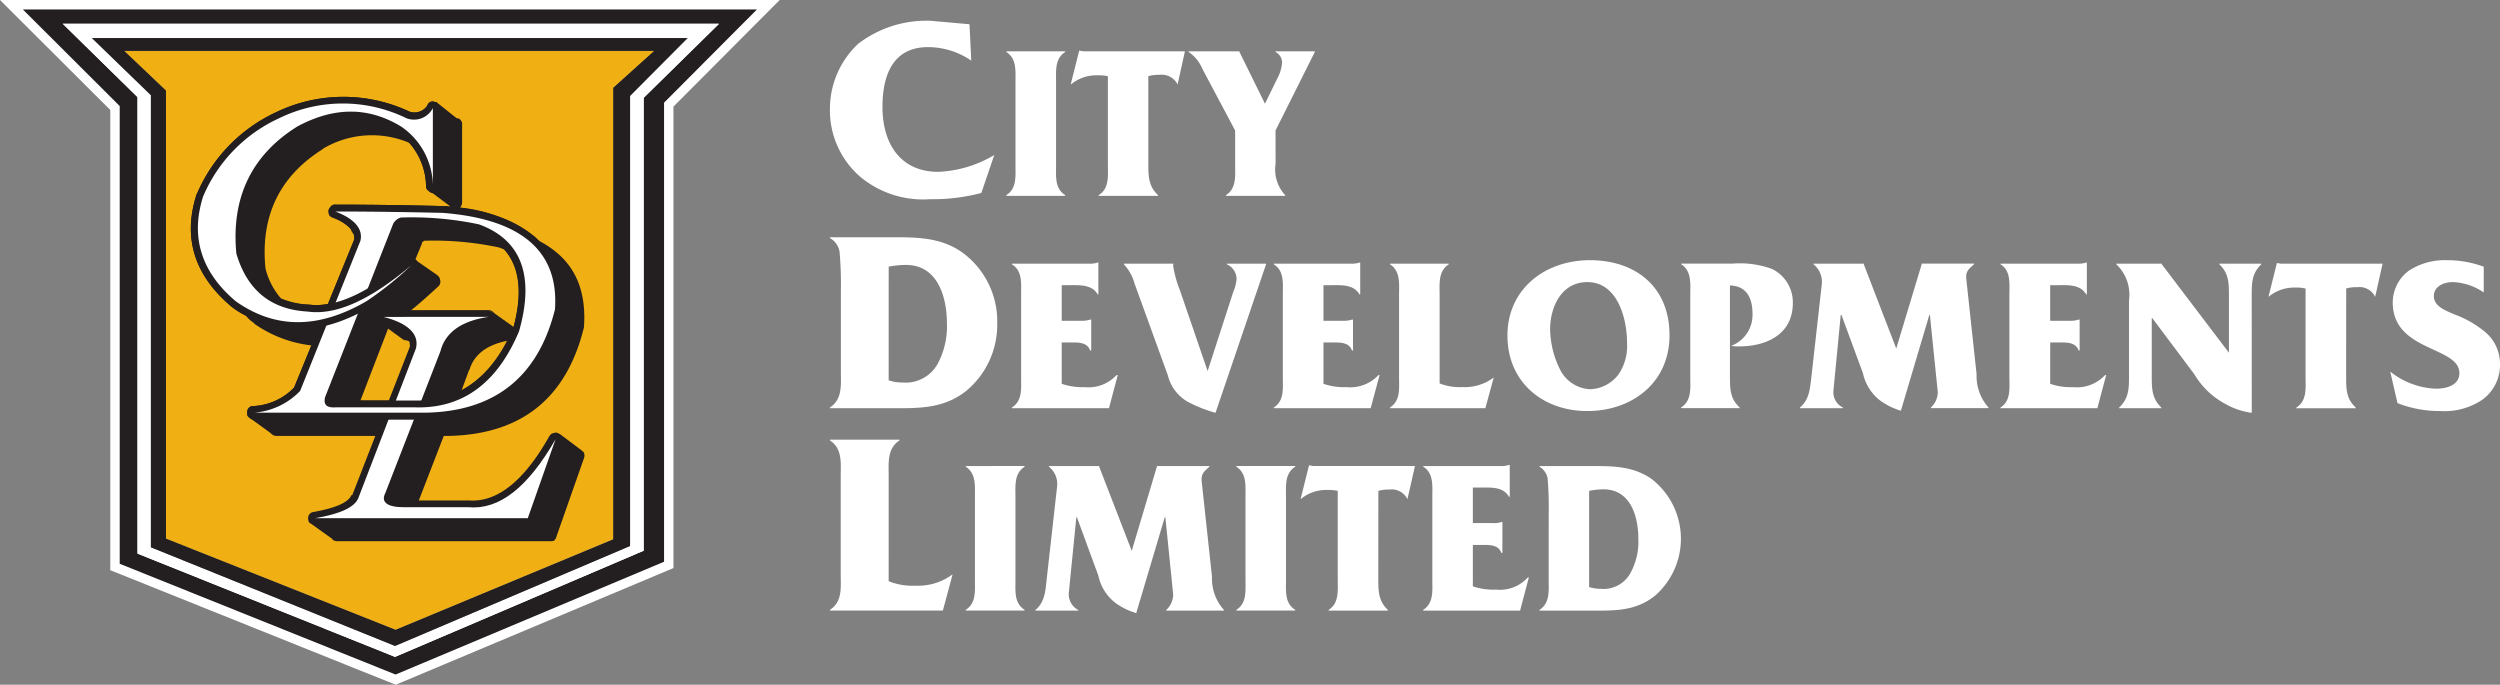 <svg xmlns="http://www.w3.org/2000/svg" xmlns:xlink="http://www.w3.org/1999/xlink" width="243.593" height="66.72" viewBox="0 0 243.593 66.72"><rect x="0" y="0" width="243.593" height="66.72" fill="#808080" stroke="none"/><defs><clipPath id="a"><rect width="243.593" height="66.72" fill="none"/></clipPath></defs><g transform="translate(0 0)" clip-path="url(#a)"><path d="M59.073,1.476l-3.814-.338a10.916,10.916,0,0,0-7.04,2.251,8.691,8.691,0,0,0-2.744,6.354,8.548,8.548,0,0,0,2.979,6.617,9.556,9.556,0,0,0,6.764,2.164,18.661,18.661,0,0,0,5.008-.606l1.263-3.7a11.553,11.553,0,0,1-5.457,1.64c-3.756,0-5.438-2.836-5.438-6.313,0-3.073.992-5.84,4.442-5.84A7.487,7.487,0,0,1,59.246,5.02Z" transform="translate(35.391 0.886)" fill="#fff" fill-rule="evenodd"/><path d="M59.987,5.872c0-1.113-.151-2.326.889-3v-.06H55.141v.06c1.04.674.891,1.887.891,3v7.984c0,1.117.149,2.317-.891,2.97v.068h5.735v-.068c-1.04-.653-.889-1.853-.889-2.97Z" transform="translate(42.913 2.188)" fill="#fff" fill-rule="evenodd"/><path d="M66.233,5.263a3.635,3.635,0,0,1,1.088-.128,1.724,1.724,0,0,1,1.762.939L69.8,2.843H59.908L59.5,2.772l-.832,3.3.151-.1a3.835,3.835,0,0,1,2.4-.791,4.553,4.553,0,0,1,1.074.084v8.594c0,1.117.16,2.347-.9,3v.068h5.79v-.068c-.916-.85-.948-1.816-.948-3.037Z" transform="translate(45.656 2.157)" fill="#fff" fill-rule="evenodd"/><path d="M73.6,10.525,77.43,2.871v-.06H73.587v.06A1.149,1.149,0,0,1,74.231,4a3.831,3.831,0,0,1-.471,1.483L72.572,7.916,70.086,2.871v-.06h-4.96v.06a3.706,3.706,0,0,1,1.35,1.657l3.19,6v3.292c0,1.113.139,2.356-.9,3.011v.068h5.776v-.068a3.676,3.676,0,0,1-.937-3.053Z" transform="translate(50.684 2.188)" fill="#fff" fill-rule="evenodd"/><path d="M46.542,26.034c0,1.314.171,2.76-1.067,3.548v.073h5.678c2.822,0,5.349.128,7.645-1.723a8.364,8.364,0,0,0,2.977-6.515,8.3,8.3,0,0,0-3.411-6.942C56.111,12.881,53.541,13,50.82,13H45.475v.073a1.931,1.931,0,0,1,.935,1.295,37.28,37.28,0,0,1,.132,3.9ZM51.2,15.861a9.62,9.62,0,0,1,1.675-.167c3.1,0,4,3.11,4,5.722a7.679,7.679,0,0,1-.871,3.85,3.546,3.546,0,0,1-3.446,1.885,3.992,3.992,0,0,1-1.36-.215Z" transform="translate(35.391 10.119)" fill="#fff" fill-rule="evenodd"/><path d="M60.3,22.173H61c.795,0,1.762-.084,2.07.777h.107V19.943h-.107a2.265,2.265,0,0,1-.806.116H60.3V16.591h.663c1.046,0,2.269-.1,2.852.905h.059v-3.11h-.059a2.43,2.43,0,0,1-.907.107H55.444v.064c1.051.637.9,1.878.9,2.97v8.013c0,1.111.149,2.315-.9,2.973v.066h9.462l.854-3.228h-.116a3.72,3.72,0,0,1-3.114,1.174A6.189,6.189,0,0,1,60.3,26.2Z" transform="translate(43.149 11.196)" fill="#fff" fill-rule="evenodd"/><path d="M69.745,24.912l-2.7-7.874a10.845,10.845,0,0,1-.663-2.417l.023-.11v-.064H61.579v.064a4.379,4.379,0,0,1,1.046,1.876l3.249,8.957a4.066,4.066,0,0,0,1.945,2.568,13.547,13.547,0,0,0,2.694,1.069l4.924-14.47v-.064H71.614v.064a1.575,1.575,0,0,1,.951,1.424,3.813,3.813,0,0,1-.308,1.22Z" transform="translate(47.923 11.243)" fill="#fff" fill-rule="evenodd"/><path d="M74.639,22.173h.706c.775,0,1.766-.084,2.072.777h.1V19.943h-.1a2.344,2.344,0,0,1-.806.116H74.639V16.591h.674c1.051,0,2.265-.1,2.84.905h.066v-3.11h-.066a2.378,2.378,0,0,1-.9.107H69.793v.064c1.042.637.886,1.878.886,2.97v8.013c0,1.111.156,2.315-.886,2.973v.066h9.444l.87-3.228H80a3.762,3.762,0,0,1-3.123,1.174,6.173,6.173,0,0,1-2.237-.322Z" transform="translate(54.316 11.196)" fill="#fff" fill-rule="evenodd"/><path d="M81,17.533c0-1.133-.151-2.353.893-3.023v-.064H76.163v.064c1.038.67.884,1.89.884,3v7.977c0,1.113.155,2.317-.884,2.973v.068h9.295l.814-2.991a4.638,4.638,0,0,1-3.03.935A5.332,5.332,0,0,1,81,26.115Z" transform="translate(59.273 11.243)" fill="#fff" fill-rule="evenodd"/><path d="M82.6,21.6c0,4.5,3.4,7.355,7.785,7.355,4.316,0,8.007-2.726,8.007-7.381,0-4.711-3.292-7.317-7.767-7.317-4.323,0-8.025,2.772-8.025,7.344m4.158-.59c0-2.2,1.1-4.62,3.628-4.62,2.915,0,3.866,3.491,3.866,5.918a4.908,4.908,0,0,1-.782,3.009,3.593,3.593,0,0,1-2.843,1.512,3.457,3.457,0,0,1-2.868-1.853,9.079,9.079,0,0,1-1-3.965" transform="translate(64.281 11.095)" fill="#fff" fill-rule="evenodd"/><path d="M96.87,16.571c1.657.053,2.2,1.264,2.2,2.785a3.227,3.227,0,0,1-2.073,3.1,3.818,3.818,0,0,0,.775.053c2.651,0,5.225-1.174,5.225-4.216a3.614,3.614,0,0,0-2.024-3.329,9.152,9.152,0,0,0-3.825-.523H92.119v.064c1.037.67.886,1.89.886,3v7.958c0,1.11.151,2.337-.886,2.993v.068h5.692v-.068c-.932-.857-.941-1.81-.941-3.034Z" transform="translate(71.691 11.242)" fill="#fff" fill-rule="evenodd"/><path d="M108.013,22.716l-3.163-8.207v-.062H99.956v.062a2.22,2.22,0,0,1,.8,1.979l-1.01,8.982c-.146,1.158-.19,2.226-1.124,3v.06h4.2v-.06a1.654,1.654,0,0,1-.93-1.65l.713-7.374h.071l2.093,5.678a4.554,4.554,0,0,0,1.666,2.651,6.537,6.537,0,0,0,2.029,1l2.774-9.332h.053l.768,7.511a2.042,2.042,0,0,1-.674,1.513v.06h5.619v-.06a4.6,4.6,0,0,1-1.163-3.242l-1-9.259c-.082-.77.229-.989.759-1.462v-.062h-5.109v.062Z" transform="translate(76.752 11.243)" fill="#fff" fill-rule="evenodd"/><path d="M114.457,22.173h.69c.8,0,1.775-.084,2.077.777h.1V19.943h-.1a2.206,2.206,0,0,1-.8.116h-1.97V16.591h.66c1.051,0,2.26-.11,2.852.905h.062v-3.11h-.062a2.418,2.418,0,0,1-.893.107h-7.46v.064c1.028.637.868,1.878.868,2.97v8.013c0,1.111.16,2.315-.868,2.973v.066h9.439l.859-3.228H119.8a3.716,3.716,0,0,1-3.114,1.174,6.134,6.134,0,0,1-2.232-.322Z" transform="translate(85.309 11.196)" fill="#fff" fill-rule="evenodd"/><path d="M129.154,17.581c0-1.247.012-2.185.934-3.071v-.064H126v.064c.93.886.935,1.824.935,3.071v5.545l-6.542-8.616v-.064h-4.431v.064a4.068,4.068,0,0,1,1.236,3.514v7.387c0,1.231-.027,2.18-.962,3.055v.066h4.111v-.066c-.912-.875-.932-1.824-.932-3.055V19.759h.055l4.1,5.472a7.731,7.731,0,0,0,3.034,2.891,6.959,6.959,0,0,0,2.555.859Z" transform="translate(90.246 11.243)" fill="#fff" fill-rule="evenodd"/><path d="M131.871,16.893a3.463,3.463,0,0,1,1.074-.124,1.692,1.692,0,0,1,1.748.939l.726-3.235h-9.9l-.4-.06-.822,3.3.124-.1a3.9,3.9,0,0,1,2.431-.811,3.8,3.8,0,0,1,1.062.1v8.6c0,1.11.148,2.337-.9,2.993v.068H132.8V28.49c-.934-.857-.934-1.823-.934-3.034Z" transform="translate(96.735 11.216)" fill="#fff" fill-rule="evenodd"/><path d="M131.679,28.187a11.311,11.311,0,0,0,4.145.768,6.6,6.6,0,0,0,4.131-1.11,4.172,4.172,0,0,0,1.711-3.469,4.042,4.042,0,0,0-1.583-3.231,10,10,0,0,0-2.845-1.6c-.775-.352-2.017-.75-2.017-1.782,0-1,1.03-1.371,1.856-1.371a5.613,5.613,0,0,1,3.005,1.012V14.893a10.265,10.265,0,0,0-3.576-.637,6.417,6.417,0,0,0-3.724,1.026,3.857,3.857,0,0,0-1.567,3.1c0,4.8,6.494,4.257,6.494,6.876,0,1.2-1.295,1.52-2.258,1.52a7.557,7.557,0,0,1-4.481-1.668Z" transform="translate(101.927 11.095)" fill="#fff" fill-rule="evenodd"/><path d="M51.2,27.736c0-1.341-.18-2.776,1.051-3.567v-.076H45.475v.076c1.239.791,1.051,2.226,1.051,3.548v9.428c0,1.332.188,2.737-1.051,3.524v.073H56.481l.948-3.533a5.61,5.61,0,0,1-3.59,1.11,6.184,6.184,0,0,1-2.641-.439Z" transform="translate(35.391 18.749)" fill="#fff" fill-rule="evenodd"/><path d="M57.763,28.607c0-1.12-.153-2.333.894-3.011v-.06H52.914v.06c1.044.678.9,1.89.9,3.011v7.975c0,1.119.144,2.308-.9,2.97v.066h5.744v-.066c-1.047-.661-.894-1.851-.894-2.97Z" transform="translate(41.18 19.873)" fill="#fff" fill-rule="evenodd"/><path d="M66.12,33.8l-3.171-8.2v-.06h-4.9v.06a2.162,2.162,0,0,1,.795,1.972l-1.01,8.987c-.126,1.167-.172,2.217-1.1,3.005v.057h4.179v-.057a1.727,1.727,0,0,1-.926-1.652l.734-7.378h.06l2.086,5.681a4.54,4.54,0,0,0,1.664,2.658,6.557,6.557,0,0,0,2.027.992l2.779-9.332h.06l.761,7.513a2.059,2.059,0,0,1-.681,1.517v.057h5.63v-.057a4.579,4.579,0,0,1-1.167-3.238l-1-9.254c-.094-.777.235-1,.747-1.472v-.06H68.57v.06Z" transform="translate(44.153 19.873)" fill="#fff" fill-rule="evenodd"/><path d="M72.584,28.607c0-1.12-.153-2.333.9-3.011v-.06h-5.74v.06c1.04.678.893,1.89.893,3.011v7.975c0,1.119.148,2.308-.893,2.97v.066h5.74v-.066c-1.051-.661-.9-1.851-.9-2.97Z" transform="translate(52.72 19.873)" fill="#fff" fill-rule="evenodd"/><path d="M78.841,27.987a3.792,3.792,0,0,1,1.083-.132,1.716,1.716,0,0,1,1.752.939l.734-3.228H72.5l-.413-.071-.825,3.3.142-.107a3.86,3.86,0,0,1,2.406-.791,4.247,4.247,0,0,1,1.074.091v8.6c0,1.113.148,2.337-.893,3v.068h5.779v-.068c-.916-.861-.934-1.812-.934-3.034Z" transform="translate(55.462 19.842)" fill="#fff" fill-rule="evenodd"/><path d="M82.821,33.272h.715c.795,0,1.768-.08,2.054.772H85.7v-3h-.112a2.006,2.006,0,0,1-.777.1H82.821V27.681h.69c1.046,0,2.255-.108,2.829.894h.075v-3.1H86.34a2.246,2.246,0,0,1-.889.11H77.982v.06c1.035.635.891,1.862.891,2.973v8.013c0,1.119.144,2.31-.891,2.97v.068h9.441l.857-3.233h-.1a3.669,3.669,0,0,1-3.121,1.188,6.205,6.205,0,0,1-2.237-.315Z" transform="translate(60.689 19.825)" fill="#fff" fill-rule="evenodd"/><path d="M85.252,36.555c0,1.113.142,2.337-.9,3v.068h4.8c2.388,0,4.519.114,6.466-1.458a7.362,7.362,0,0,0-.365-11.386c-1.922-1.335-4.074-1.238-6.377-1.238h-4.52v.06a1.733,1.733,0,0,1,.788,1.092,32.008,32.008,0,0,1,.11,3.3Zm3.939-8.6a7.4,7.4,0,0,1,1.407-.148c2.626,0,3.391,2.625,3.391,4.837a6.381,6.381,0,0,1-.745,3.272A2.984,2.984,0,0,1,90.338,37.5a3.584,3.584,0,0,1-1.147-.174Z" transform="translate(65.648 19.873)" fill="#fff" fill-rule="evenodd"/><path d="M10.689,9.929v44.6L37.568,65.319l26.16-10.991V9.6L72.775.52H1.254Zm1.734,43.608V9.064L5.139,1.914H69.082L61.741,9.128V53.256L37.514,63.6Z" transform="translate(0.976 0.405)" fill="#fff"/><path d="M38.556,66.72,10.746,55.558V10.717L0,0H75.97L65.619,10.389V55.35Zm-24.237-13.4,24.152,9.693,23.323-9.951V9.142l5.994-5.893H8.374l5.945,5.833Zm49.323-43.4V54.176l.144-.057V9.786Z" transform="translate(0 0)" fill="#fff"/><path d="M10.689,9.929v44.6L37.568,65.319l26.16-10.991V9.6L72.775.52H1.254Zm1.734,43.608V9.064L5.139,1.914H69.082L61.741,9.128V53.256L37.514,63.6Z" transform="translate(0.976 0.405)" fill="#231f20"/><path d="M10.723,8.44V52.926L35.812,62.99,60.041,52.645V8.518L67.381,1.3H3.439Zm1.305,43.873V8.26L6.281,2.693H64.324L58.718,8.325v43.86L35.812,61.923Z" transform="translate(2.676 1.015)" fill="#fff"/><path d="M10.784,7.653V51.705L34.57,61.317l22.9-9.738V7.72l5.607-5.635H5.037Zm1.469-.466L8.215,3.335H59.789l-3.965,3.59v44l-21.2,8.809-22.37-8.882Z" transform="translate(3.92 1.623)" fill="#231f20"/><path d="M6.824,2.8l4.038,3.834V50.293l22.369,8.884,21.2-8.817V6.37L58.4,2.8Z" transform="translate(5.311 2.177)" fill="#f0af13"/><path d="M34.631,6.015h-.044c-.073-.078-.153-.142-.215-.2h-.133a.5.5,0,0,0-.461,0,.477.477,0,0,0-.265.324,1.494,1.494,0,0,1-1.775.6,15.092,15.092,0,0,0-12.955.06,15.457,15.457,0,0,0-7.728,7.958c-.06.064-.06.064-.06.126-1.323,4.174-.2,7.824,3.432,10.876l.073.057a5.73,5.73,0,0,0,1.312.793,2.917,2.917,0,0,0,.809.742V27.4a12.043,12.043,0,0,0,5.607,2.129l-1.712,4.106a5.907,5.907,0,0,1-3.971,1.8.605.605,0,0,0-.453.187.626.626,0,0,0-.14.462c0,.208,0,.343.2.473l2.105,1.529v.057h.068a.586.586,0,0,0,.457.2H28.43l-2.242,5.762h-.082c-.315.734-1.508,1.25-3.688,1.65a.592.592,0,0,0-.528.676.559.559,0,0,0,.2.45h.078l.064.064,2.047,1.467v.064a.919.919,0,0,0,.459.128H45.455a.992.992,0,0,0,.414-.06c.064-.132.19-.2.19-.333l2.7-7.689a.692.692,0,0,0,0-.526s-.06-.151-.128-.151c-.057-.046-.124-.117-.21-.178L46.465,38.2a.2.2,0,0,0-.133-.064l-.073-.057a.512.512,0,0,0-.466,0c-.2,0-.251.121-.391.261-2.452,4.378-5.095,6.5-7.856,6.291H32.67L35.1,38.345h.453c7.081-.14,11.516-3.644,13.211-10.6v-.057c.208-3.13-.646-5.511-2.623-7.177a9.046,9.046,0,0,0-1.789-1.183c-.135-.128-.27-.272-.4-.4a14.414,14.414,0,0,0-7.264-2.836.76.76,0,0,0,.2-.469V7.985A.482.482,0,0,0,36.76,7.6a.419.419,0,0,0-.4-.208Zm-.976,8.47a.315.315,0,0,0,.261.133L35.7,15.95v.06a2.3,2.3,0,0,0-.672-.06c-3.1-.078-6.6-.14-10.5-.14a.5.5,0,0,0-.393.14,1.114,1.114,0,0,0-.261.4,1.227,1.227,0,0,0,.059.459.653.653,0,0,0,.338.26,4.261,4.261,0,0,1,1.768,1.126c0,.069.064.133.064.2.082.064.082.137.139.2.137.132.137.336.137.606L23.81,25.48a5.721,5.721,0,0,1-1.864.068H21.89a8.392,8.392,0,0,1-2.642-.59,6.994,6.994,0,0,1-1.517-2.92c-.519-5.109,1.376-9.021,5.623-11.665,0-.057,0-.057.053-.057a9.332,9.332,0,0,1,8.331-.53,6.488,6.488,0,0,1,1.636,4.238.51.51,0,0,0,.281.462m.932,9.275a.615.615,0,0,0,.183-.469,1.039,1.039,0,0,0-.139-.459c-.044-.05-.117-.05-.117-.128L32.4,21.242c0-.066,0-.066-.078-.066l.66-1.593v-.076c0-.041.137-.117.212-.181a30.706,30.706,0,0,1,7.321.663c.132.06.329.124.475.192,1.508,1.656,1.835,4.179.909,7.561l-1.771-1.266-.67-.389H31.932c.921-.734,1.784-1.531,2.655-2.326M30.93,28.8c.082.071.139.071.139.132.087,0,.13,0,.13.069a1.446,1.446,0,0,1,.539.132,1.515,1.515,0,0,1,.055.526l-2.045,5.228H26.983l2.694-7Zm6.615,3.185c0-.068,0-.068.059-.068.418-1.455,1.657-2.454,3.713-2.845a11.156,11.156,0,0,1-4.5,4.883Z" transform="translate(8.139 4.13)" fill="#231f20"/><path d="M26.771,16.992l.658.395c-.062-.073-.139-.137-.2-.2a.651.651,0,0,0-.461-.192" transform="translate(20.834 13.224)" fill="#231f20"/><path d="M29.207,18.676l-.016,0-1.771-1.264L26.765,17v-.016a.021.021,0,0,1,.027,0l.646.4,1.773,1.261v.02Z" transform="translate(20.83 13.216)" fill="#231f20"/><path d="M23.931,17.365c2.369.6,3.494,1.652,3.176,3.044L21.495,34.987c-.34.925-1.8,1.584-4.238,1.993H37.995l2.71-7.7c-2.71,4.714-5.482,6.9-8.507,6.628H25.9c-1.643,0-2.233-.526-1.785-1.382l5.36-13.787c.462-1.856,2.045-2.986,4.7-3.379Z" transform="translate(13.43 13.514)" fill="#fff"/><path d="M32.626,11.353c-3.1-.076-6.6-.14-10.5-.14a.5.5,0,0,0-.393.14,1.114,1.114,0,0,0-.261.4,1.236,1.236,0,0,0,.059.461.65.65,0,0,0,.338.258c1.517.606,2.173,1.261,2.107,2.132L18.112,29.04a5.917,5.917,0,0,1-3.971,1.8.585.585,0,0,0-.453.188.63.63,0,0,0-.14.462c0,.208,0,.341.2.471a.6.6,0,0,0,.448.206H30.97c7.083-.148,11.489-3.654,13.2-10.611v-.064c.2-3.117-.644-5.5-2.632-7.159-1.979-1.72-4.954-2.719-8.916-2.977m-4.017,1.784a29.123,29.123,0,0,1,7.319.66c3.756,1.472,4.878,4.643,3.5,9.608v-.117c-2.052,4.757-5.212,7.076-9.514,7.01H21.736l.062-.059v-.069L28.406,13.4v-.071c0-.066.121-.126.2-.194" transform="translate(10.543 8.726)" fill="#231f20"/><path d="M32.279,11.722c-3.043-.066-6.546-.133-10.444-.133,1.915.727,2.706,1.712,2.45,2.847L18.407,29.074a6.968,6.968,0,0,1-4.483,2.118h16.7c6.791-.124,10.97-3.514,12.615-10.06.4-5.7-3.3-8.817-10.958-9.41m-4.046.453a31.745,31.745,0,0,1,7.6.667c4.166,1.519,5.424,5.048,3.907,10.408-2.129,5.1-5.55,7.556-10.115,7.422H21.9c-.857.057-1.245-.2-1.06-.992l6.612-16.838a1.194,1.194,0,0,1,.781-.667" transform="translate(10.836 9.019)" fill="#fff"/><path d="M34.711,6.4a.467.467,0,0,0-.124-.389.387.387,0,0,0-.349-.2.508.508,0,0,0-.461,0,.525.525,0,0,0-.276.325,1.476,1.476,0,0,1-1.764.6,15.092,15.092,0,0,0-12.955.06,15.414,15.414,0,0,0-7.73,7.958c-.06.062-.06.062-.06.126-1.321,4.174-.2,7.824,3.434,10.874l.073.057c4.026,2.863,8.463,2.863,13.4,0a34.427,34.427,0,0,0,4.5-3.637.667.667,0,0,0,.192-.462,1.61,1.61,0,0,0-.128-.469.66.66,0,0,0-.469-.194,1.135,1.135,0,0,0-.462.126c-3.772,3.245-7,4.714-9.583,4.373H21.89a6.51,6.51,0,0,1-6.325-5.1A11.4,11.4,0,0,1,21.158,8.786c0-.073,0-.073.071-.073a9.036,9.036,0,0,1,9.386.073,6.519,6.519,0,0,1,2.76,5.237.51.51,0,0,0,.281.462.5.5,0,0,0,.457.2c.126-.068.322-.133.475-.2a1.329,1.329,0,0,0,.124-.462Z" transform="translate(8.139 4.13)" fill="#231f20"/><path d="M30.631,7.905a7.063,7.063,0,0,1,3.107,5.833V6.118a2.058,2.058,0,0,1-2.571.989,14.124,14.124,0,0,0-12.41,0,14.67,14.67,0,0,0-7.406,7.627c-1.245,3.909-.2,7.357,3.174,10.2,3.836,2.722,8.066,2.722,12.746,0a32.2,32.2,0,0,0,4.364-3.5c-3.978,3.377-7.335,4.9-10.1,4.51-3.569-.2-5.879-2.063-6.942-5.639-.521-5.431,1.463-9.6,5.938-12.393,3.583-1.931,6.935-1.931,10.106,0" transform="translate(8.439 4.414)" fill="#fff"/></g></svg>